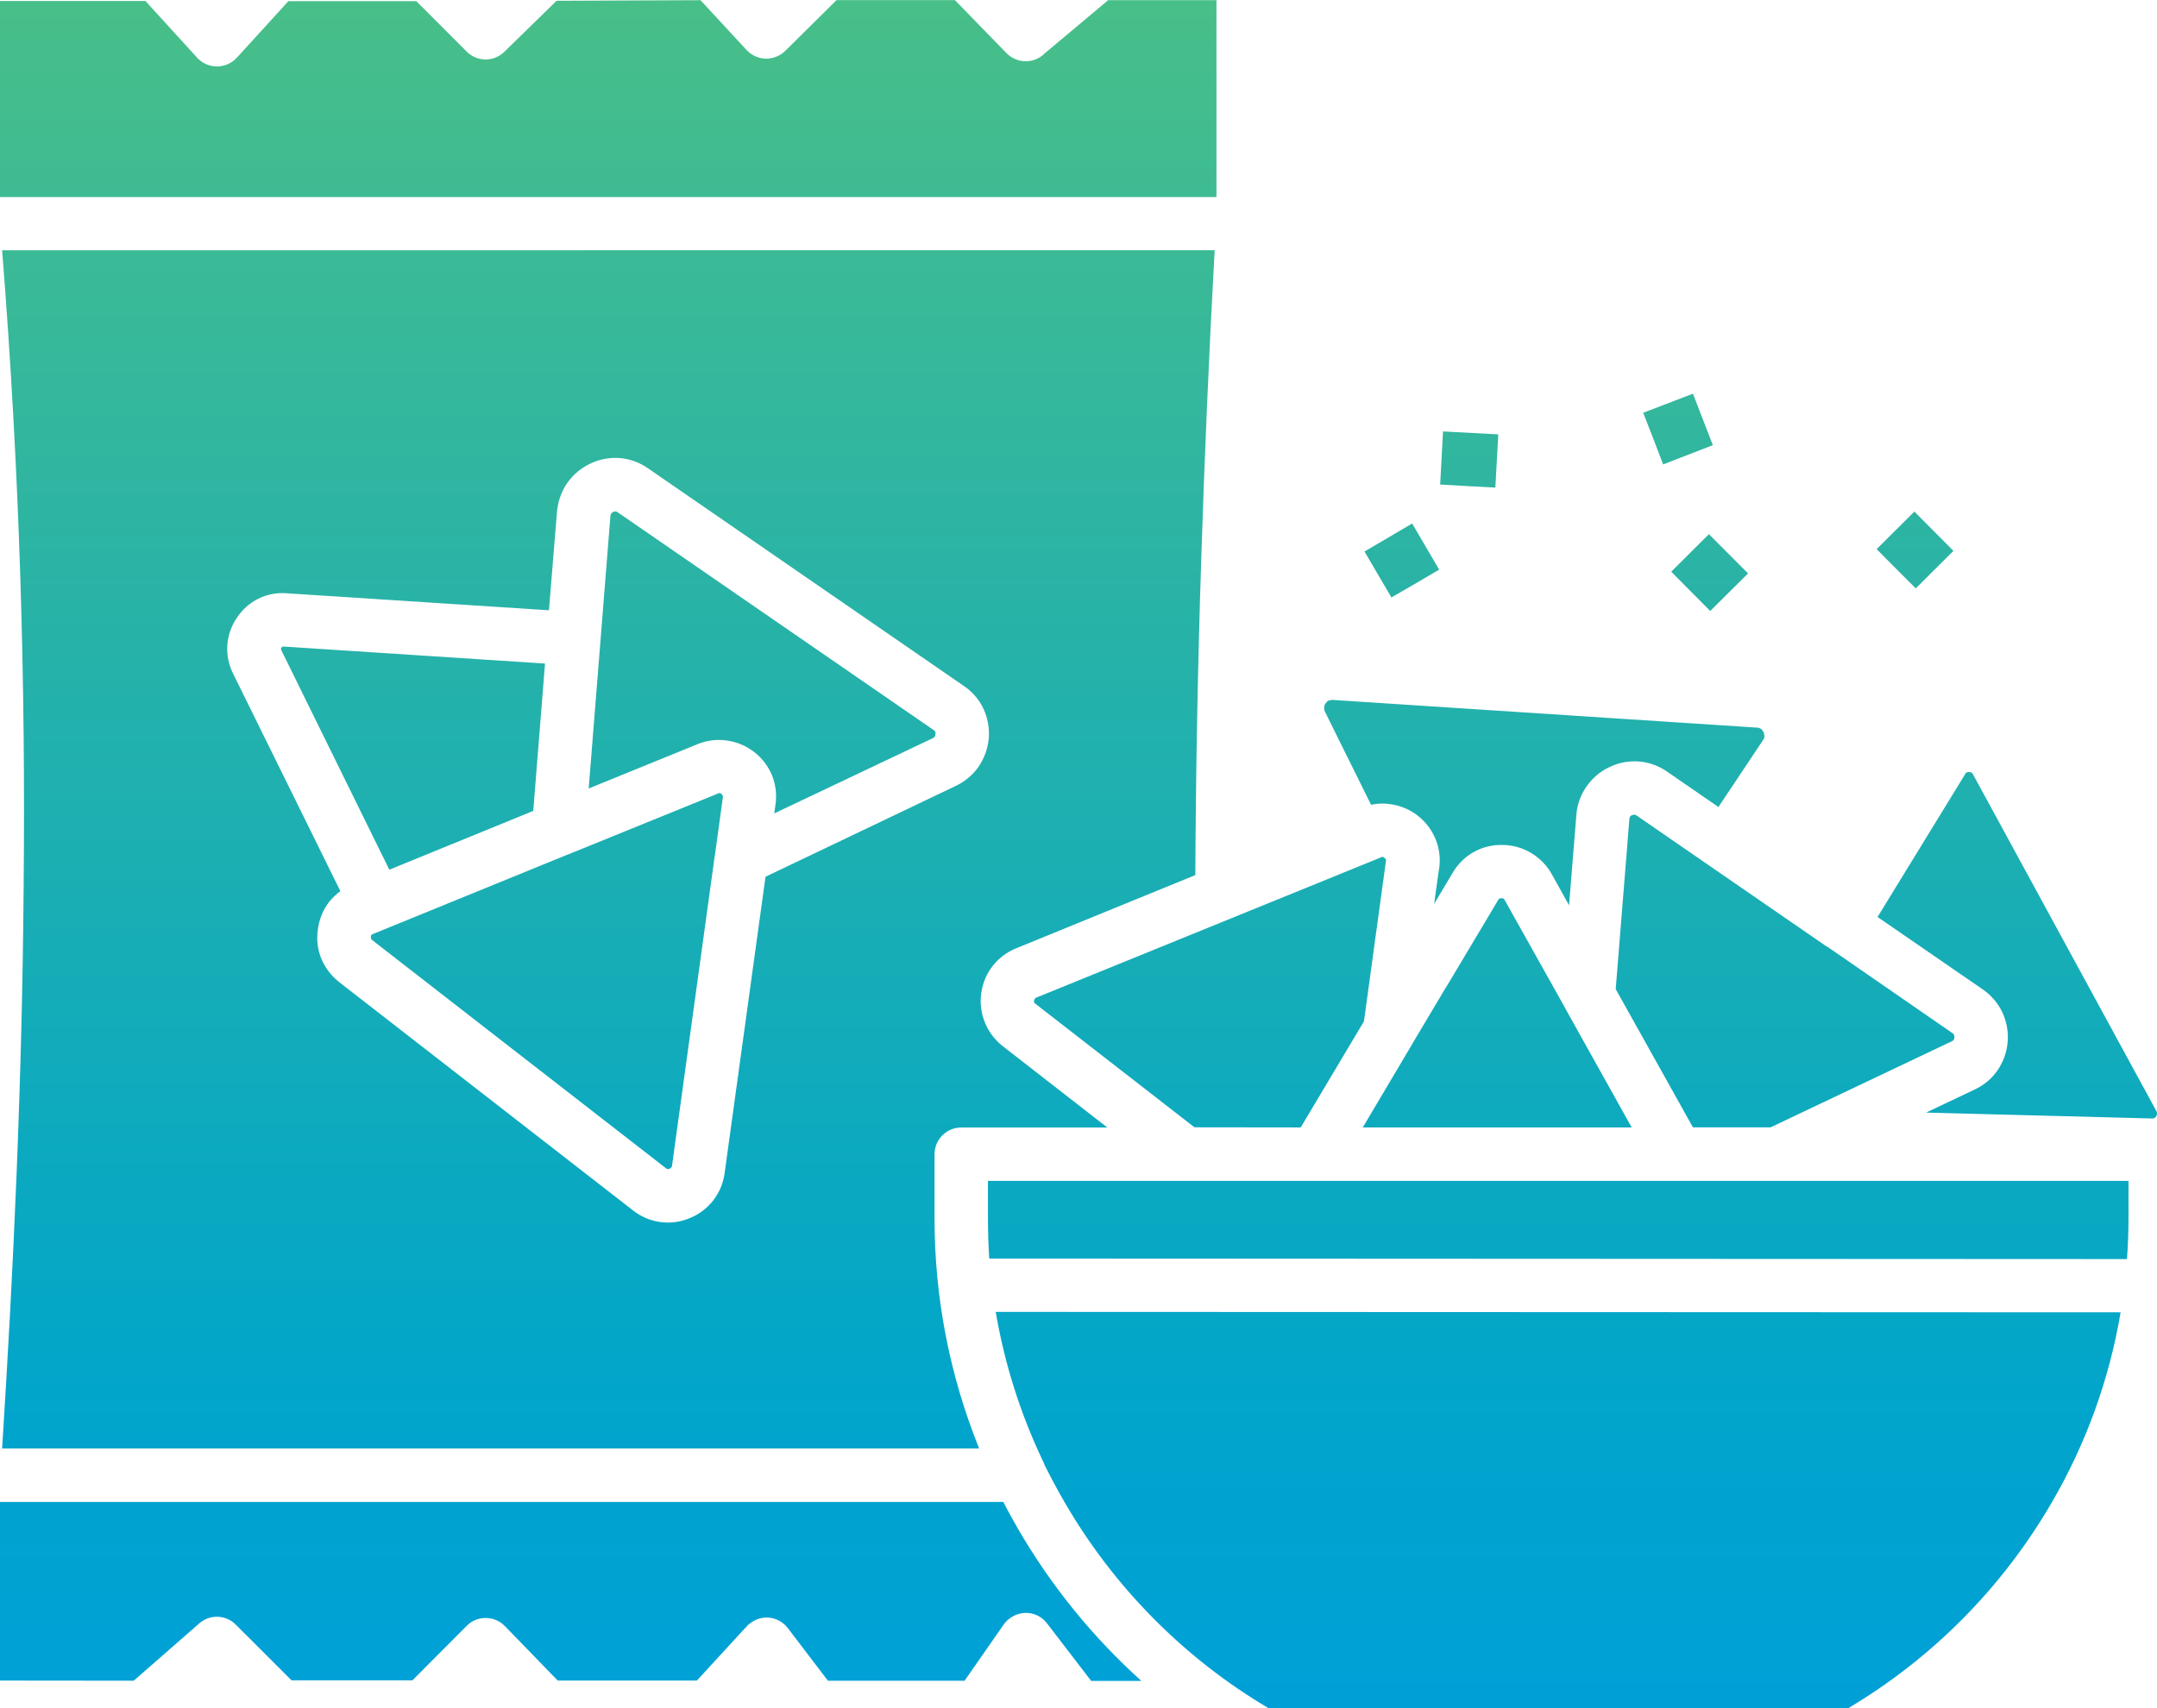 <svg xmlns="http://www.w3.org/2000/svg" xmlns:xlink="http://www.w3.org/1999/xlink" width="80.206" height="63.535" viewBox="0 0 80.206 63.535">
  <defs>
    <clipPath id="clip-path">
      <path id="Path_1643" data-name="Path 1643" d="M47.829-49.147l0,.005a1,1,0,0,1-1.4-.025h0l-1.922-1.975H40.106l-1.885,1.866-.046.044,0,0a1,1,0,0,1-1.408-.048h0l-1.719-1.859-5.353.022-1.944,1.9,0,0a.992.992,0,0,1-1.387,0h0l-1.885-1.887H19.724l-1.914,2.1-.077.076A1,1,0,0,1,16.33-49h0l-1.922-2.11H9v7.293H54.233v-7.322l-4.028,0ZM9.079-41.837c.66,8.29.875,16.168.8,23.672h0c-.056,7.336-.381,14.276-.8,20.891h0l36.33,0A22.8,22.8,0,0,1,43.75-5.851h0V-8.217a.993.993,0,0,1,.992-.995h0l5.433,0-3.89-3.027a2.135,2.135,0,0,1-.8-1.968h0l.009-.044v.005a2.058,2.058,0,0,1,.417-.974h0a2.1,2.1,0,0,1,.884-.661h0L53.447-18.6q.027-5.812.219-11.722h0q.182-5.732.5-11.519h0Zm20.633,9.714a2.259,2.259,0,0,1,.378-1.058h0a2.2,2.2,0,0,1,.855-.72h0a2.155,2.155,0,0,1,1.1-.21h0a2.153,2.153,0,0,1,1.054.385h0l11.735,8.088a2.113,2.113,0,0,1,.734.848h0a2.232,2.232,0,0,1,.2,1.1h0a2.287,2.287,0,0,1-.378,1.058h0a2.206,2.206,0,0,1-.855.718h0l-7.07,3.375-1.52,11.02h0a2.1,2.1,0,0,1-1.311,1.683h0a2.084,2.084,0,0,1-1.091.138h0a2.094,2.094,0,0,1-1.014-.438h0L21.619-14.614a2.184,2.184,0,0,1-.669-.872h0a2.059,2.059,0,0,1-.13-1.095h0v-.005a2.137,2.137,0,0,1,.418-1.017h0a2.322,2.322,0,0,1,.418-.4h0l-3.987-8.087a2.043,2.043,0,0,1,.138-2.078h0a2.067,2.067,0,0,1,.8-.713h0a2.014,2.014,0,0,1,1.05-.2h0l9.755.632ZM70.1-35.794l.36.921.381,1,1.85-.717-.741-1.914Zm-7.549,2.668.984.057,1.068.057.109-1.979L62.658-35.1ZM31.8-32.1a.127.127,0,0,0-.075.057h0a.16.16,0,0,0-.027.085h0l-.808,10.137,4.044-1.647a2.075,2.075,0,0,1,1.087-.138h0a2.14,2.14,0,0,1,1.688,1.3h0a2.1,2.1,0,0,1,.125,1.095h0l0,0-.044.317,5.9-2.8a.158.158,0,0,0,.073-.062h0a.137.137,0,0,0,.02-.084h0a.157.157,0,0,0-.009-.094h0A.235.235,0,0,0,43.709-24h0L31.974-32.09a.166.166,0,0,0-.085-.037h0a.177.177,0,0,0-.092.024m46.984,1.38.7.706.755.754,1.4-1.395L80.185-32.12Zm-19.043.089,1,1.708.855-.494.921-.54L61.51-31.676Zm11.405.75.7.706.75.755L74-29.819l-1.456-1.46ZM19.5-27.093c-.008.009-.027.016-.035.035h0a.052.052,0,0,0-.02.042h0a.268.268,0,0,0,.015.052h0L23.477-18.8l5.351-2.187.438-5.48L19.546-27.1c-.02,0-.044,0-.049.009m38.9,2a.362.362,0,0,0-.11.109h0a.232.232,0,0,0-.048.146h0a.317.317,0,0,0,.028.16h0l1.715,3.461a1.959,1.959,0,0,1,.718-.023h0a2.127,2.127,0,0,1,1.408.824h0a2.1,2.1,0,0,1,.405,1.574h0l-.009.037-.177,1.273.693-1.161h0a2.074,2.074,0,0,1,1.849-1.03h0a2.1,2.1,0,0,1,1.067.3h0a2.138,2.138,0,0,1,.768.791h0l.64,1.153.272-3.364a2.091,2.091,0,0,1,.378-1.054h0a2.107,2.107,0,0,1,.854-.722h0a2.113,2.113,0,0,1,2.15.175h0l1.9,1.31,1.655-2.482a.3.3,0,0,0,.057-.147h0a.371.371,0,0,0-.037-.158h0a.266.266,0,0,0-.252-.166h0l-15.765-1.03a.423.423,0,0,0-.158.029m23.723,2.672a.119.119,0,0,0-.056.072h0l-3.25,5.3,3.91,2.692a2.166,2.166,0,0,1,.727.848h0a2.174,2.174,0,0,1-.175,2.161h0a2.093,2.093,0,0,1-.855.718h0l-1.8.856,8.4.219h0a.156.156,0,0,0,.092-.02h0a.186.186,0,0,0,.066-.065h0a.192.192,0,0,0,.028-.09h0a.239.239,0,0,0-.02-.092h0L82.368-22.34a.2.2,0,0,0-.057-.073h0a.235.235,0,0,0-.094-.02h0a.331.331,0,0,0-.094.016m-46.442.791-5.508,2.239-.057.02-7.236,2.953a.109.109,0,0,0-.066.035h0a.119.119,0,0,0-.024.07h0a.085.085,0,0,0,.009.072h0a.12.12,0,0,0,.044.057h0L33.76-7.7a.116.116,0,0,0,.07.035h0a.144.144,0,0,0,.072-.016h0a.13.13,0,0,0,.056-.041h0a.1.1,0,0,0,.029-.065h0v.005l1.589-11.528h.005a.246.246,0,0,1,.008-.073h0l.289-2.1a.106.106,0,0,0-.008-.076h0a.232.232,0,0,0-.042-.062h0a.2.2,0,0,0-.072-.028h-.011a.144.144,0,0,0-.062.018m24.3.414h0m9.7.385a.209.209,0,0,0-.072.057h0a.277.277,0,0,0-.024.085h0l-.508,6.331,2.871,5.14h2.889l6.737-3.2h.005a.2.2,0,0,0,.068-.057h0a.249.249,0,0,0,.025-.085h0a.265.265,0,0,0-.018-.1h0a.13.13,0,0,0-.056-.061h0l-4.649-3.213a.277.277,0,0,1-.066-.035h0L69.864-20.81a.171.171,0,0,0-.082-.037h0a.269.269,0,0,0-.1.02m-9.336,1.57L47.538-14.045a.1.1,0,0,0-.057.044h0a.06.06,0,0,0-.024.048h0l-.009.018h.005a.221.221,0,0,0,0,.076h0a.1.1,0,0,0,.053.049h0l5.909,4.59,3.95.005,2.353-3.947.474-3.465v.005a.145.145,0,0,0,.009-.061h0l.328-2.4.008-.029a.157.157,0,0,0-.008-.076h0a.093.093,0,0,0-.053-.052h0a.078.078,0,0,0-.06-.037H60.4a.107.107,0,0,0-.057.016m4.413,1.533a.146.146,0,0,0-.049.057h0l-1.894,3.175-.044.066-1.237,2.077c-.009.016-.02.035-.029.053h0L59.673-9.214h10L67.227-13.6h0a1.133,1.133,0,0,1-.065-.122h0l-2.21-3.947a.121.121,0,0,0-.049-.057h0a.2.2,0,0,0-.065-.016h0a.308.308,0,0,0-.081.016M45.736-7.227v1.376q0,.766.048,1.512h.005l42.3.02q.057-.754.057-1.529h0V-7.227Zm.289,4.877A21.162,21.162,0,0,0,47.8,3.235h0V3.229a1.131,1.131,0,0,1,.048.123h0c.232.461.475.92.735,1.367h0v0a21.331,21.331,0,0,0,7.588,7.667h21.55A21.381,21.381,0,0,0,85.3,4.722h0a20.945,20.945,0,0,0,2.553-7.061h0L46.03-2.355ZM9,4.714v6.643l4.973.005,2.412-2.11a.992.992,0,0,1,1.378.02h0l2.078,2.077h4.494l2.032-2.04a.967.967,0,0,1,.706-.279h0a.982.982,0,0,1,.7.3h0l1.966,2.027h5.174l1.805-1.966.005.005a.727.727,0,0,1,.177-.175h0a1,1,0,0,1,.735-.2h0a1,1,0,0,1,.658.383h0l1.493,1.959h5.081l1.461-2.1v0a.891.891,0,0,1,.215-.215h0a1,1,0,0,1,.734-.2h0a.979.979,0,0,1,.658.385h0l1.639,2.136h1.865A23.455,23.455,0,0,1,46.86,5.724h0c-.188-.328-.374-.66-.547-1h0V4.714Z" transform="translate(-9 51.146)" fill="none"/>
    </clipPath>
    <linearGradient id="linear-gradient" x1="-0.057" y1="0.511" x2="0.942" y2="0.511" gradientUnits="objectBoundingBox">
      <stop offset="0" stop-color="#009ddd"/>
      <stop offset="0.1" stop-color="#00a1d5"/>
      <stop offset="0.2" stop-color="#00a4cd"/>
      <stop offset="0.3" stop-color="#07a8c4"/>
      <stop offset="0.4" stop-color="#11abbb"/>
      <stop offset="0.5" stop-color="#1cafb2"/>
      <stop offset="0.6" stop-color="#26b2a9"/>
      <stop offset="0.7" stop-color="#31b69f"/>
      <stop offset="0.8" stop-color="#3bba95"/>
      <stop offset="0.9" stop-color="#46be8b"/>
      <stop offset="1" stop-color="#50c280"/>
    </linearGradient>
  </defs>
  <g id="Group_785" data-name="Group 785" transform="translate(-9 51.146)">
    <g id="Group_784" data-name="Group 784" transform="translate(9 -51.146)" clip-path="url(#clip-path)">
      <g id="Group_783" data-name="Group 783" transform="translate(-11.403 64.802) rotate(-90)">
        <path id="Path_1642" data-name="Path 1642" d="M74.937,0V103.012H0V0Z" transform="translate(0)" fill="url(#linear-gradient)"/>
      </g>
    </g>
  </g>
</svg>
